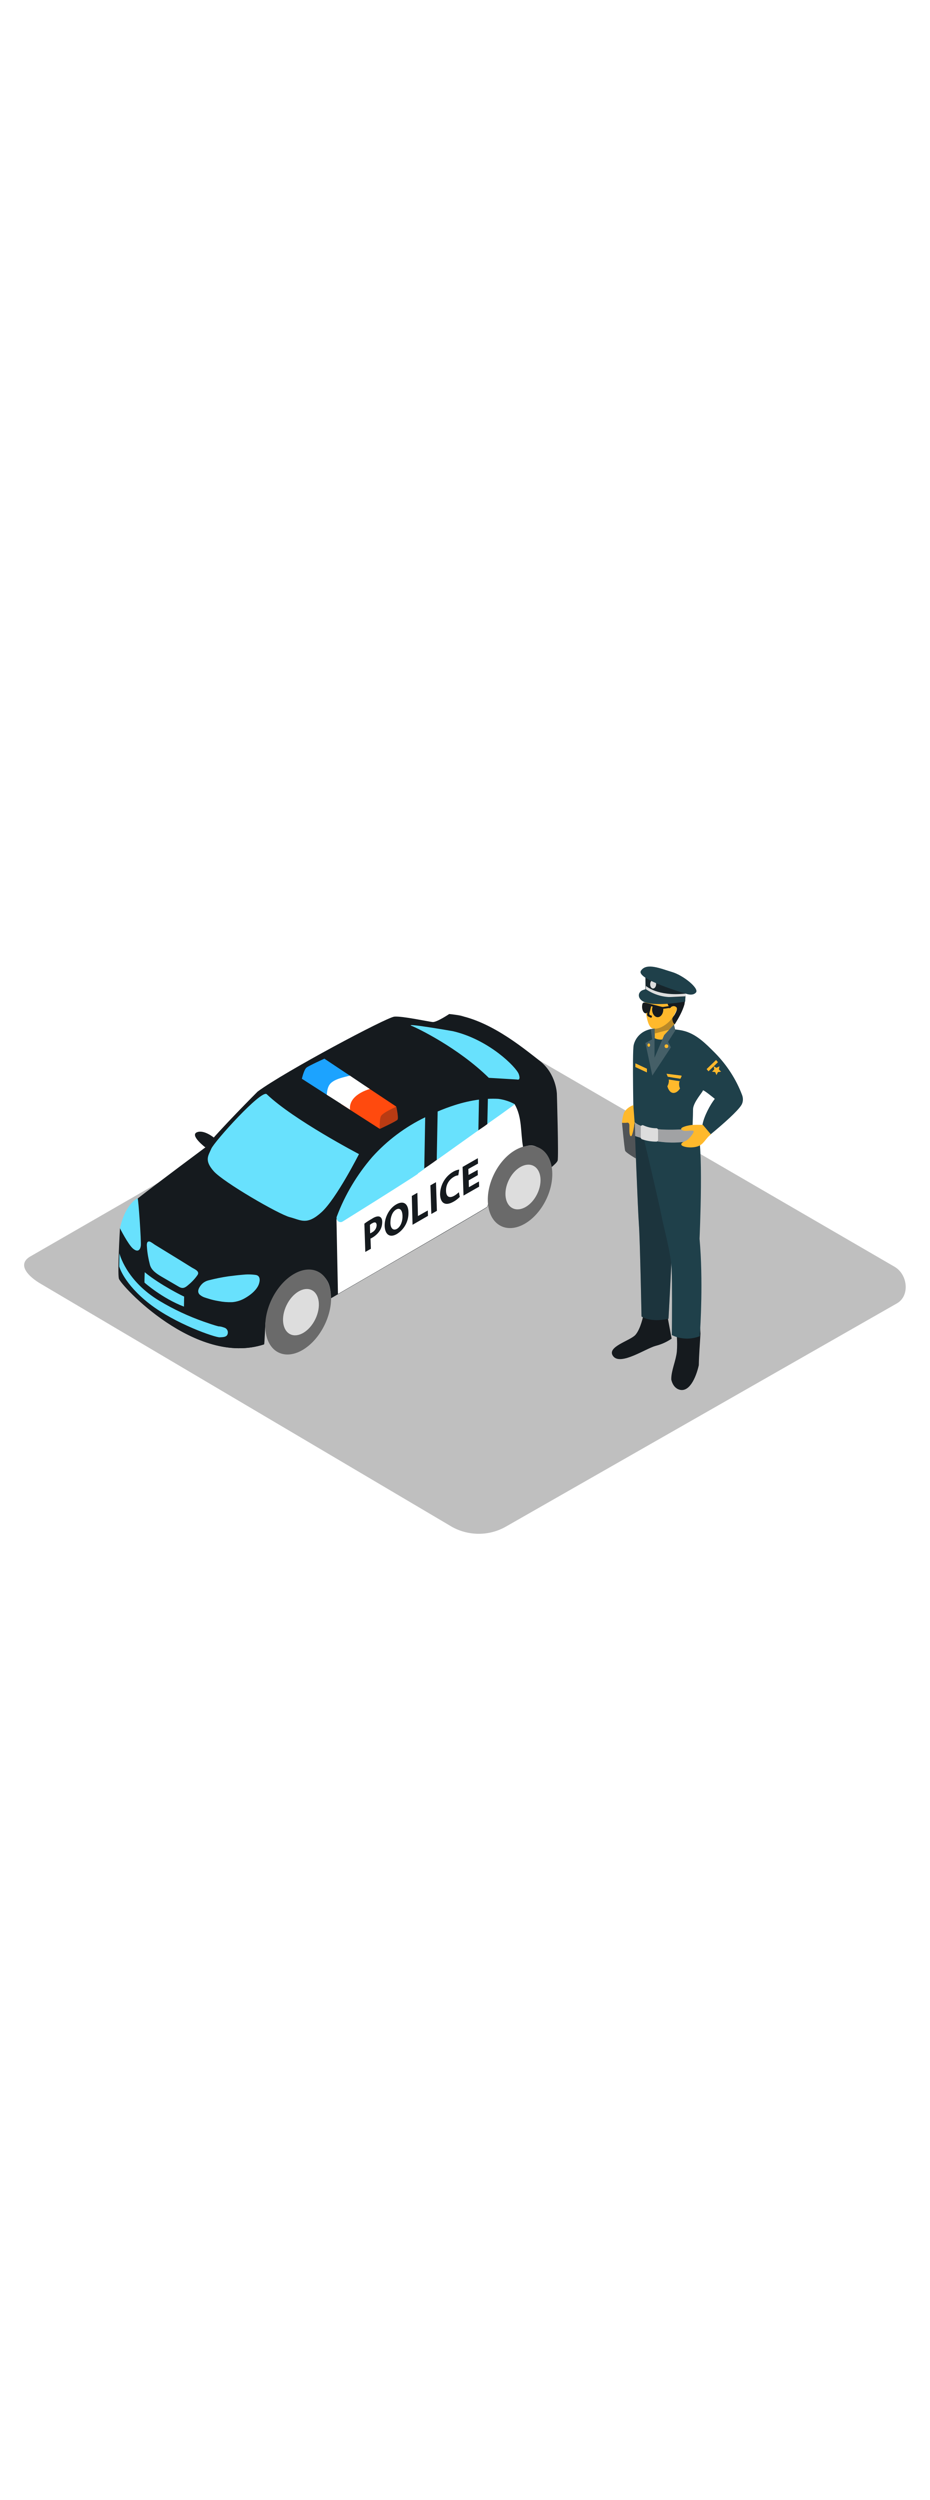 <?xml version="1.0" encoding="UTF-8"?> <svg xmlns="http://www.w3.org/2000/svg" xmlns:xlink="http://www.w3.org/1999/xlink" version="1.1" id="Layer_1" x="0px" y="0px" viewBox="0 0 500 500" style="width: 186px;" xml:space="preserve" data-imageid="police-9" class="illustrations_image"> <style type="text/css"> .st0_police-9{fill:#BFBFBF;} .st1_police-9{fill:url(#SVGID_1_);} .st2_police-9{fill:#151A1E;} .st3_police-9{fill:#FFFFFF;} .st4_police-9{fill:#68E1FD;} .st5_police-9{fill:#6A6A6A;} .st6_police-9{fill:#DDDDDD;} .st7_police-9{fill:#FF4A0E;} .st8_police-9{opacity:0.3;fill:#151A1E;enable-background:new ;} .st9_police-9{fill:#1CA3FF;} .st10_police-9{fill:url(#SVGID_00000126290834878671273990000011864878065979351954_);} .st11_police-9{opacity:0.7;fill:#151A1E;enable-background:new ;} .st12_police-9{fill:#1F404A;} .st13_police-9{fill:#FFB92C;} .st14_police-9{opacity:0.2;fill:#DDDDDD;enable-background:new ;} </style> <path id="field_police-9" class="st0_police-9" d="M243,398.8L22.2,268.3c-7-4-13.1-10.4-6.2-14.7l221.6-127.7c3.3-2.1,8.4-3.4,11.8-1.4L481,259&#10;&#9;c7,4.1,8.3,15.5,1.3,19.6l-210.2,120C263.1,403.8,252,403.8,243,398.8z"></path> <g id="police-car_police-9"> <linearGradient id="SVGID_1_-police-9" gradientUnits="userSpaceOnUse" x1="149.732" y1="241.519" x2="196.892" y2="321.879" gradientTransform="matrix(1 0 0 -1 0 502)"> <stop offset="0" style="stop-color:#BFBFBF"></stop> <stop offset="1" style="stop-color:#6A6A6A"></stop> </linearGradient> <path class="st1_police-9" d="M290.6,224.2c0.8-4.4,0.6-8.9-0.6-13.2l-72.8-60.4L28.4,263c12.2,7.8,85.2,53.9,97.8,60.9l157.6-89&#10;&#9;&#9;C284.7,232.2,290.1,226.9,290.6,224.2z"></path> <path class="st2_police-9" d="M64.5,238.3l9.6-16.1c10.5-8.2,36.3-27.4,36.3-27.4c7.5-9.4,28.1-30,28.1-30c14.6-10.8,69.3-39.9,73.5-40.3&#10;&#9;&#9;s18.4,2.7,20.6,2.9s8.9-4.3,8.9-4.3c19.9,1.6,39.3,17.9,48.5,25s9.4,18,9.4,18s1,34,0.4,35.8s-6.1,5.7-6.1,5.7s0.2-19.2-13.7-12.4&#10;&#9;&#9;s-16.9,30.5-18.1,31.7c-1.1,1.1-69.1,40.4-84.1,49.1c0.1-4.2-0.4-8.6-3.6-11.7c-3.7-3.6-9.2-3.1-13.7-1.3&#10;&#9;&#9;c-4.5,1.7-8.4,4.8-11.1,8.8c-4,4.9-5.9,11.4-6.9,17.5c-0.1,0.8-0.5,11.4-0.7,11.4c-36.6,12-77.1-31.9-77.9-35.4&#10;&#9;&#9;S64.5,238.3,64.5,238.3z"></path> <path class="st3_police-9" d="M276.7,171.6c-0.6-0.1-6.1,0.6-6.7,0.5c0,0.2-8.2,10.3-8,10.1s0.8-0.3-4.8,3.4c-4.7,3-14.8,2.4-19.7,5&#10;&#9;&#9;c0.7,1.4,0.5,3.2-0.5,4.4l-0.2,0.2c0.6,1.1,0.6,2.4-0.1,3.4c-1.3,2-0.1,1.6-2,3s-6.7,4.8-8.8,5.9c-3.2,1.7-6.2-1.8-5.3-4.4&#10;&#9;&#9;c-4.6,2.4-9,5.2-13.2,8.2c-4.2,3.1-8,6.4-12.7,8.6c-4.3,5.6-10.1,7.6-13.8,13.6l0.8,40.1c20.4-11.8,79-45.8,80.1-46.8&#10;&#9;&#9;c1.3-1.2,4.3-24.9,18.1-31.7c0.4-0.2,0.9-0.4,1.3-0.6C279.8,186.7,280.8,178.7,276.7,171.6z"></path> <path class="st2_police-9" d="M93.3,269.9c13.7,8.7,27.7,12.5,51.6,9.3c-0.4,1.7-2,8.4-2.2,10.1c-0.1,0.8-0.5,11.4-0.7,11.4&#10;&#9;&#9;c-36.6,12-77.1-31.9-77.9-35.4c-0.7-3.2,0.3-23.5,0.5-26.6C71,252.3,72.7,256.8,93.3,269.9z"></path> <path class="st4_police-9 targetColor" d="M77.8,261.9c0,0-0.2,5.5-0.1,5.6s9.6,8.5,21.2,12.9l0.1-5.4C99,275.1,86.3,268.9,77.8,261.9z" style="fill: rgb(104, 225, 253);"></path> <path class="st4_police-9 targetColor" d="M143.4,166.2c-2.8-2.7-28.2,25.5-29.8,29.3s-3.9,6.2,1.3,12.1s35,23.2,40.9,24.7s9.1,4.6,17.1-2.7&#10;&#9;&#9;s20.1-31.2,20.1-31.2S157.8,180,143.4,166.2z" style="fill: rgb(104, 225, 253);"></path> <path class="st2_police-9" d="M115.2,189.7c0,0-5.6-4.7-9.4-3s4.6,8.1,4.6,8.1L115.2,189.7z"></path> <ellipse transform="matrix(0.435 -0.9 0.9 0.435 -36.475 373.813)" class="st5_police-9" cx="279.7" cy="216" rx="23.4" ry="15.6"></ellipse> <ellipse transform="matrix(0.435 -0.9 0.9 0.435 -35.676 375.262)" class="st6_police-9" cx="281.3" cy="216.1" rx="12.7" ry="8.5"></ellipse> <path class="st4_police-9 targetColor" d="M110.1,275.5c-1-0.3-2-0.9-2.8-1.6c-1.5-1.6-0.4-3.6,0.7-5c1.1-1.4,2.6-2.3,4.4-2.7c3.5-0.9,7-1.6,10.5-2.1&#10;&#9;&#9;c2.4-0.3,4.7-0.6,7.1-0.8c2.6-0.3,5.2-0.3,7.7,0.1c2.7,0.6,2,4,1.1,5.8c-1.5,2.9-4.4,5.1-7.2,6.7c-2.1,1.2-4.4,1.9-6.7,2.1&#10;&#9;&#9;c-2.5,0.1-5-0.1-7.5-0.6c-1.8-0.3-3.6-0.7-5.4-1.3C111.3,275.9,110.7,275.7,110.1,275.5z" style="fill: rgb(104, 225, 253);"></path> <path class="st4_police-9 targetColor" d="M64.5,238.3c0,0,4.4,8.7,7,10.9s3.9,0.7,4.2-1.5s-1.3-25.5-1.7-25.5S67.3,225.4,64.5,238.3z" style="fill: rgb(104, 225, 253);"></path> <path class="st4_police-9 targetColor" d="M80.9,245.6c0.8,0.4,1.7,1.1,2.3,1.5c4.4,2.7,8.8,5.4,13.2,8.1l6.6,4.1c1.4,0.9,4.6,2,3.2,4.1&#10;&#9;&#9;c-1.5,2.2-3.4,4.1-5.5,5.8c-1.5,1.2-2.6,1.6-4.4,0.6c-3.2-1.9-6.4-3.7-9.6-5.6c-2.5-1.5-5.3-3.3-6.1-6.3c-0.8-3.1-1.4-6.3-1.6-9.5&#10;&#9;&#9;c-0.1-1.1-0.3-3.3,1.4-3C80.6,245.5,80.8,245.5,80.9,245.6z" style="fill: rgb(104, 225, 253);"></path> <path class="st4_police-9 targetColor" d="M120.6,291.7c1.1,0.3,1.9,1.4,1.9,2.5c0,2.7-2.5,2.6-4.4,2.7c-2.4,0.1-23.8-7.2-37.7-18s-16.3-20.1-16.3-20.1&#10;&#9;&#9;l0.1-7.1c0,0,3.4,14.8,21.7,25.7c7.5,4.5,15.5,8.2,23.7,11.1c2.6,0.9,5.2,1.8,7.8,2.5C118.5,291,119.5,291.3,120.6,291.7z" style="fill: rgb(104, 225, 253);"></path> <path class="st4_police-9 targetColor" d="M262.8,157.4l15.2,0.9c0,0,2.2,0.8,0.9-2.9s-16-18.6-35.5-23.1c0,0-27-4.7-22-2.8&#10;&#9;&#9;C224.2,130.6,246.2,141.1,262.8,157.4z" style="fill: rgb(104, 225, 253);"></path> <path class="st4_police-9 targetColor" d="M262,182.2c5-3.5,9.9-7,14.8-10.6c-2.7-1.5-5.8-2.5-8.9-2.9c-1.9-0.1-3.8-0.1-5.6,0L262,182.2z" style="fill: rgb(104, 225, 253);"></path> <path class="st4_police-9 targetColor" d="M228.6,178.6c-10.8,5.2-20.5,12.5-28.5,21.4c-8.1,9.4-14.6,20.2-19,31.9c-0.5,1.1,0.1,2.4,1.2,2.9&#10;&#9;&#9;c0.7,0.3,1.4,0.2,2-0.2c8.5-5.3,25.3-15.8,37.4-23.6l3-2v-0.2l3.4-2.4L228.6,178.6z" style="fill: rgb(104, 225, 253);"></path> <path class="st4_police-9 targetColor" d="M257.5,169.1c-4.4,0.6-8.8,1.6-13.1,3c-3.1,1-6.1,2.1-9.1,3.4l-0.5,26.1l21.3-15.2c0.4-0.3,0.7-0.5,1.1-0.8&#10;&#9;&#9;L257.5,169.1z" style="fill: rgb(104, 225, 253);"></path> <ellipse transform="matrix(0.435 -0.9 0.9 0.435 -164.469 304.513)" class="st5_police-9" cx="160.5" cy="283.3" rx="24.2" ry="15.8"></ellipse> <ellipse transform="matrix(0.435 -0.9 0.9 0.435 -163.683 305.804)" class="st6_police-9" cx="161.9" cy="283.4" rx="13.2" ry="8.6"></ellipse> <path class="st7_police-9" d="M204.1,184.9c0,0,8.9-4.1,9.6-5s-0.6-6.8-0.6-6.8S201.1,171.3,204.1,184.9z"></path> <path class="st8_police-9" d="M204.1,184.9c0,0,8.9-4.1,9.6-5s-0.6-6.8-0.6-6.8S201.1,171.3,204.1,184.9z"></path> <path class="st7_police-9" d="M196.1,161.6c-0.2,0.1-0.5,0.2-0.7,0.2c-3.2,0.6-6.1,2.1-8.4,4.3c-1.5,1.6-2.7,3.4-3.6,5.4l20.7,13.3&#10;&#9;&#9;c0,0-0.1-4.6,0.6-6.6s8.4-5.3,8.4-5.3L196.1,161.6z"></path> <path class="st9_police-9" d="M180.8,162.3c2.1-2.5,4.7-4.5,7.7-5.8l-14.1-9.4c0,0-8.2,3.7-9.6,4.8s-2.5,6-2.5,6l15.1,9.7&#10;&#9;&#9;C178.3,165.7,179.4,164,180.8,162.3z"></path> <path class="st3_police-9" d="M190,168.6c2.2-2.6,5.5-4.2,8.8-5.2l-10.7-7.2c-3.2,0.9-7,1.5-9.7,3.6c-2.1,1.6-2.5,4.1-2.7,6.7l12.5,8&#10;&#9;&#9;C187.9,172.4,188.6,170.3,190,168.6z"></path> <path class="st2_police-9" d="M204,232c0.9,0.3,1.5,1.3,1.5,2.8c0,1.5-0.3,3-1.1,4.4c-1,1.7-2.5,3.1-4.2,4.1c-0.3,0.2-0.7,0.4-1,0.5l0.2,5.5&#10;&#9;&#9;l-3,1.7l-0.5-15.2c1.3-1,2.6-1.8,4-2.6C201.7,232,203.1,231.7,204,232z M200,240.5c1.5-0.8,2.5-2.3,2.5-4c-0.1-1.4-0.9-1.8-2.4-0.9&#10;&#9;&#9;c-0.4,0.2-0.9,0.5-1.2,0.9l0.1,4.5C199.3,240.9,199.7,240.7,200,240.5"></path> <path class="st2_police-9" d="M213.1,225.4c4.1-2.3,6.4,0,6.5,4.2c0.2,4.8-2.2,9.3-6.3,11.8c-3.9,2.2-6.3,0.1-6.5-4.3&#10;&#9;&#9;C206.7,232.5,209.2,227.6,213.1,225.4z M213.4,238.6c2-1.2,3.1-4.1,3-7.1c-0.1-2.8-1.3-4.5-3.4-3.3s-3.1,4.1-3.1,7.1&#10;&#9;&#9;S211.4,239.7,213.4,238.6"></path> <polygon class="st2_police-9" points="224.4,219.2 224.7,231.7 230,228.7 230.1,231.6 221.8,236.4 221.4,220.9 &#9;"></polygon> <polygon class="st2_police-9" points="234.4,213.5 234.9,228.9 231.9,230.6 231.4,215.2 &#9;"></polygon> <path class="st2_police-9" d="M243.6,207.9c1-0.6,2.1-1,3.3-1.2l-0.5,3.1c-0.9,0.1-1.8,0.4-2.5,0.9c-2.7,1.6-4.2,4.4-4.1,7.5&#10;&#9;&#9;c0.1,3.1,1.7,4.1,4.4,2.6c0.9-0.5,1.7-1.2,2.5-1.9l0.5,2.5c-1,1-2.1,1.9-3.4,2.6c-4.6,2.6-7,0.6-7.2-3.8&#10;&#9;&#9;C236.6,215.2,239.2,210.5,243.6,207.9z"></path> <polygon class="st2_police-9" points="256.9,200.6 257,203.5 251.8,206.4 251.9,209.6 256.8,206.9 256.9,209.7 252,212.5 252.1,216.2 &#10;&#9;&#9;257.5,213.1 257.6,215.9 249.2,220.7 248.7,205.3 &#9;"></polygon> </g> <g id="police_police-9"> <linearGradient id="SVGID_00000182487083615853721410000014049433145628867980_-police-9" gradientUnits="userSpaceOnUse" x1="311.842" y1="166.237" x2="368.702" y2="199.717" gradientTransform="matrix(1 0 0 -1 0 502)"> <stop offset="0" style="stop-color:#BFBFBF"></stop> <stop offset="1" style="stop-color:#6A6A6A"></stop> </linearGradient> <path style="fill:url(#SVGID_00000182487083615853721410000014049433145628867980_);" d="M371.2,316.6c0.8-4.4,0.6-8.9-0.6-13.2&#10;&#9;&#9;L353,291.2l-83.9,47.1c12.2,7.8,24.6,15.1,37.3,22.2l62.5-35.7C369.9,322.1,370.6,319.4,371.2,316.6z"></path> <path class="st6_police-9" d="M334.4,181.5c0,0,1.3,14,1.7,15.1s5.8,4.2,5.8,4.2l0.9-18.2C342.8,182.6,336.5,178.6,334.4,181.5z"></path> <path class="st11_police-9" d="M334.4,181.5c0,0,1.3,14,1.7,15.1s5.8,4.2,5.8,4.2l0.9-18.2C342.8,182.6,336.5,178.6,334.4,181.5z"></path> <path class="st2_police-9" d="M376.6,294.9c-0.2-4-0.5-7.2-0.5-7.2l-13.4,1.1c1.2,5.2,1.6,10.4,1.2,15.7c-0.5,5.1-3.1,10.3-3,15.1&#10;&#9;&#9;c0.5,2.3,1.7,4.3,3.7,5.2c5.8,2.5,9.6-6.2,11.1-12.9C375.8,306.2,376.3,300.6,376.6,294.9z"></path> <path class="st2_police-9" d="M345.9,285c0,0-1.4,7.2-4.2,10.5s-16,6.5-12,11.6s17.5-4.2,22.8-5.6c3.1-0.8,6-2.1,8.6-3.9l-2.1-11.2"></path> <path class="st12_police-9" d="M341.2,182.6c0,0,1.7,45.7,2.3,53.7s1.4,49.4,1.4,49.4s4.6,3.4,14.5,1.2c0,0,2.1-36.1,1.8-42.7&#10;&#9;&#9;s6.6-56.1,5.6-56S341.2,182.6,341.2,182.6z"></path> <path class="st8_police-9" d="M341.2,182.6c0,0,1.7,45.7,2.3,53.7s1.4,49.4,1.4,49.4s4.6,3.4,14.5,1.2c0,0,2.1-36.1,1.8-42.7&#10;&#9;&#9;s6.6-56.1,5.6-56S341.2,182.6,341.2,182.6z"></path> <path class="st12_police-9" d="M361.2,295.7c4.7,2.3,10.1,2.5,15,0.6c0.4-5.4,1.9-30.1-0.1-52.4c0,0,2.5-54.4-1.6-59.2s-29.6,0-29.6,0&#10;&#9;&#9;s9.9,42,10.8,47.1s5.1,20,5.4,28.6C361.4,267.2,361.3,287.2,361.2,295.7z"></path> <path class="st12_police-9" d="M399,166.7c-3.2-8.5-8.2-16.2-14.6-22.7c-5-5-10.2-10.4-17.4-12c-4.2-0.9-8.5-0.9-12.8-1.1&#10;&#9;&#9;c-8.9-0.4-12.6,5-13.5,8.8s0,43.2,0,43.2s4.5,4.2,13.5,4.7c6,0.3,12.1-0.1,18-1.1c0,0,0.4-8.3,0.4-12.1s5.3-9.4,5.3-10.2&#10;&#9;&#9;s6.4,4.5,6.4,4.5c-2.4,3-6,9.6-6.7,14.3c1.7,1.8,1.5,4,3.5,5.6c8.6-7.1,15.3-13.2,17.4-16.4C399.5,170.7,399.7,168.6,399,166.7z"></path> <path class="st13_police-9" d="M361,132.4c-0.3-0.2-0.4-0.6-0.3-1l0.4-0.6c0-0.1,0-0.3,0.1-0.4c0.3-0.6,0.7-1.1,1.2-1.4v-3.2l-10.4,2.4v7.9&#10;&#9;&#9;c2.8,1.4,6.2,0.8,8.5-1.4c-0.1-0.2-0.1-0.4,0-0.6C360.6,133.5,360.8,133,361,132.4z"></path> <path class="st13_police-9" d="M361.2,130.4c0.3-0.7,0.8-1.2,1.4-1.6c0-2.1-0.2-4.9-0.2-4.9l-10.5,7v2.7c0,0,5.9-1.6,8.9-2.3&#10;&#9;&#9;c0.1-0.2,0.2-0.3,0.3-0.5C361.2,130.7,361.2,130.5,361.2,130.4z"></path> <path class="st8_police-9" d="M361.2,130.4c0.3-0.7,0.8-1.2,1.4-1.6c0-2.1-0.2-4.9-0.2-4.9l-10.5,7v2.7c0,0,5.9-1.6,8.9-2.3&#10;&#9;&#9;c0.1-0.2,0.2-0.3,0.3-0.5C361.2,130.7,361.2,130.5,361.2,130.4z"></path> <path class="st13_police-9" d="M346.6,113.1c0,0,0.1,16.6,4.2,17.7s8.7-3.1,10.3-5.1s5.5-9.8,4.2-11.9S349.1,110.2,346.6,113.1z"></path> <path class="st2_police-9" d="M368.5,108.6c-0.2-0.1-0.5-0.2-0.7-0.3c-0.2-0.1-0.5-0.1-0.7-0.2c0.1-0.5,0-1.1-0.1-1.6&#10;&#9;&#9;c-0.5-1.9-2.2-3.4-4.1-3.7c-1.7-0.3-3.5,0.2-4.8,1.3c-0.3-0.3-0.7-0.6-1-0.8c-2.2-1.3-5-1.3-7.1,0.1c-1.1,0.8-1.9,1.9-2.4,3.2&#10;&#9;&#9;c-0.7,3.3-1.1,6.6-1.1,10c2.3,0,4.5-0.5,6.6-1.5c2.6,0.2,5.3,0.7,6.2,3.4l0,0c0.3,0.5,0.5,1.1,0.7,1.6c0.9-1.2,2.5-1.8,3.7-0.6&#10;&#9;&#9;c1,1.1-1.3,4.5-2.2,5.8c-0.1,0.8,0.1,1.6,0.4,2.3c0.2,0.4,0.5,0.7,0.8,1h0.1c2.1-3.4,4.1-6.9,5.2-10.7&#10;&#9;&#9;C368.5,114.8,368.7,111.7,368.5,108.6z"></path> <path class="st12_police-9" d="M368.4,112.3L347,103l0.1,6.7c0,0,7.8,5.9,11.9,4.9S368.4,112.3,368.4,112.3z"></path> <path class="st11_police-9" d="M368.4,112.3L347,103l0.1,6.7c0,0,7.8,5.9,11.9,4.9S368.4,112.3,368.4,112.3z"></path> <path class="st6_police-9" d="M347.2,109.7l0.1-1.7c0,0,6.2,5.8,21.3,4.1l-0.1,1.5c0,0-16.2,0.7-16.6,0.8S347.2,109.7,347.2,109.7z"></path> <path class="st12_police-9" d="M368.4,116.4c0,0-12.7,2.4-20.3,0.8c-5.4-1.2-5.8-5.5-2.7-6.9l1.8-0.6c3.9,2.7,8.5,4.2,13.2,4.3&#10;&#9;&#9;c7.6,0,8.1-0.4,8.1-0.4L368.4,116.4z"></path> <ellipse transform="matrix(4.274748e-02 -0.999 0.999 4.274748e-02 229.15 453.361)" class="st6_police-9" cx="351.2" cy="107.1" rx="2.3" ry="1.6"></ellipse> <path class="st12_police-9" d="M368.6,112.1c0,0-27-7.8-24-12.3s10.6-1.1,16.7,0.7s14.7,8.8,12.9,11S368.6,112.1,368.6,112.1z"></path> <path class="st2_police-9" d="M360,118.8l-3.6,0.5l-0.7-0.1c-3.1-0.8-6.2-1.6-9.3-2.3c-0.3-0.1-0.6,0.1-0.7,0.4c0,0,0,0,0,0h-0.2&#10;&#9;&#9;c-0.2,0.6-0.3,1.3-0.3,1.9c0,1.9,0.9,3.5,1.9,3.5c0.4,0,0.8-0.2,1-0.5c-0.1,0.4-0.2,0.7-0.2,1.1c0,1.2,1,1.2,1.8,1.7&#10;&#9;&#9;c0.6,0.4,1.1-0.6,0.6-1c-0.2-0.2-0.7-0.2-0.9-0.4c-0.5-0.4-0.2-1.1-0.1-1.6c0.3-1,0.5-2.1,0.8-3.1l0.8,0.2&#10;&#9;&#9;c-0.2,0.5-0.3,1.1-0.3,1.6c0,2.3,1.4,4.1,3,4.1s3-1.8,3-4.1c0-0.1,0-0.2,0-0.4l3.6-0.5C361,119.8,360.8,118.8,360,118.8z"></path> <path class="st12_police-9" d="M363.1,131.9l-0.7-2.9l0.1-0.4l-5.4,5.8l-5.2,12.2v-15.7l-2,0.3l0.7,5.5l-3.6,2l3.7,17.5l10-15.2l-1.5-2.9&#10;&#9;&#9;C359.5,137.4,363.1,131.9,363.1,131.9z"></path> <path class="st14_police-9" d="M363.1,131.9l-0.7-2.9l0.1-0.4l-5.4,5.8l-5.2,12.2v-15.7l-2,0.3l0.7,5.5l-3.6,2l3.7,17.5l10-15.2l-1.5-2.9&#10;&#9;&#9;C359.5,137.4,363.1,131.9,363.1,131.9z"></path> <path class="st13_police-9" d="M365.8,157.9c0.2-0.4,0.4-0.9,0.6-1.2c0-0.3,0-0.5,0-0.5l-8.1-1c0.3,0.5,0.5,1.1,0.7,1.6&#10;&#9;&#9;C361.3,157.2,363.6,157.6,365.8,157.9z"></path> <path class="st13_police-9" d="M365.1,160.5c0-0.4,0.1-0.9,0.3-1.3c-2-0.3-4-0.6-5.9-0.9c0.1,0.3,0.1,0.7,0.1,1c-0.1,0.9-0.3,1.8-0.8,2.6&#10;&#9;&#9;c0.2,0.9,1.1,3.4,3,3.6c1.6,0.2,3-1.1,3.8-2.4C365.2,162.3,365.1,161.4,365.1,160.5z"></path> <polygon class="st13_police-9" points="383.7,151.2 385.2,152 386.8,151.2 386.5,152.9 387.7,154.1 386,154.3 385.2,155.9 384.5,154.3 &#10;&#9;&#9;382.8,154.1 384,152.9 &#9;"></polygon> <path class="st13_police-9" d="M380.9,153.9c0,0,5.3-5,5.1-5s-1-1.1-1-1.1l-5.1,4.9L380.9,153.9z"></path> <circle class="st13_police-9" cx="358.3" cy="140.4" r="1"></circle> <ellipse class="st13_police-9" cx="348.8" cy="139.8" rx="0.7" ry="0.9"></ellipse> <polygon class="st13_police-9" points="347.8,152.5 341.6,149.6 341.6,151.6 347.8,154.5 &#9;"></polygon> <path class="st13_police-9" d="M340.5,172.1c-2.1,0.7-3.9,2.1-5,4c-0.6,1.8-1,3.6-1.1,5.5h2.2c0,0,1.8-0.7,1.8,1.4s-0.2,5.6,0.8,5.8&#10;&#9;&#9;s2-7.4,2-7.4L340.5,172.1z"></path> <path class="st6_police-9" d="M366.4,185.1c0,0-19.4,1.5-25.1-3.8l0.2,7.4c0,0,17.1,6.4,32.1,1.9l0.9-5.9L366.4,185.1z"></path> <path class="st8_police-9" d="M366.4,185.1c0,0-19.4,1.5-25.1-3.8l0.2,7.4c0,0,17.1,6.4,32.1,1.9l0.9-5.9L366.4,185.1z"></path> <path class="st13_police-9" d="M377.9,182.7c-0.4,0-2.5-0.1-5.2,0s-7.2,1.3-6.4,2.4s2.8,0.8,4.5,0.7s2.6-0.1,1.9,1.2s-2.4,3.4-3.7,4.1&#10;&#9;&#9;s-2.8,1.1-2.7,2.2s4.5,2.1,8.3,1.1s4.4-4.1,7.6-6.6L377.9,182.7z"></path> <path class="st6_police-9" d="M344.5,183.8v5.7c0,0.4,0.2,0.7,0.6,0.9c2.5,0.9,5.1,1.3,7.7,1.3c0.6,0,1-0.4,1-1v-5.3c0-0.5-0.5-1-1-0.9&#10;&#9;&#9;c-2.4,0-4.8-0.6-7-1.6c-0.5-0.2-1.1,0.1-1.3,0.6C344.5,183.6,344.5,183.7,344.5,183.8z"></path> </g> </svg> 